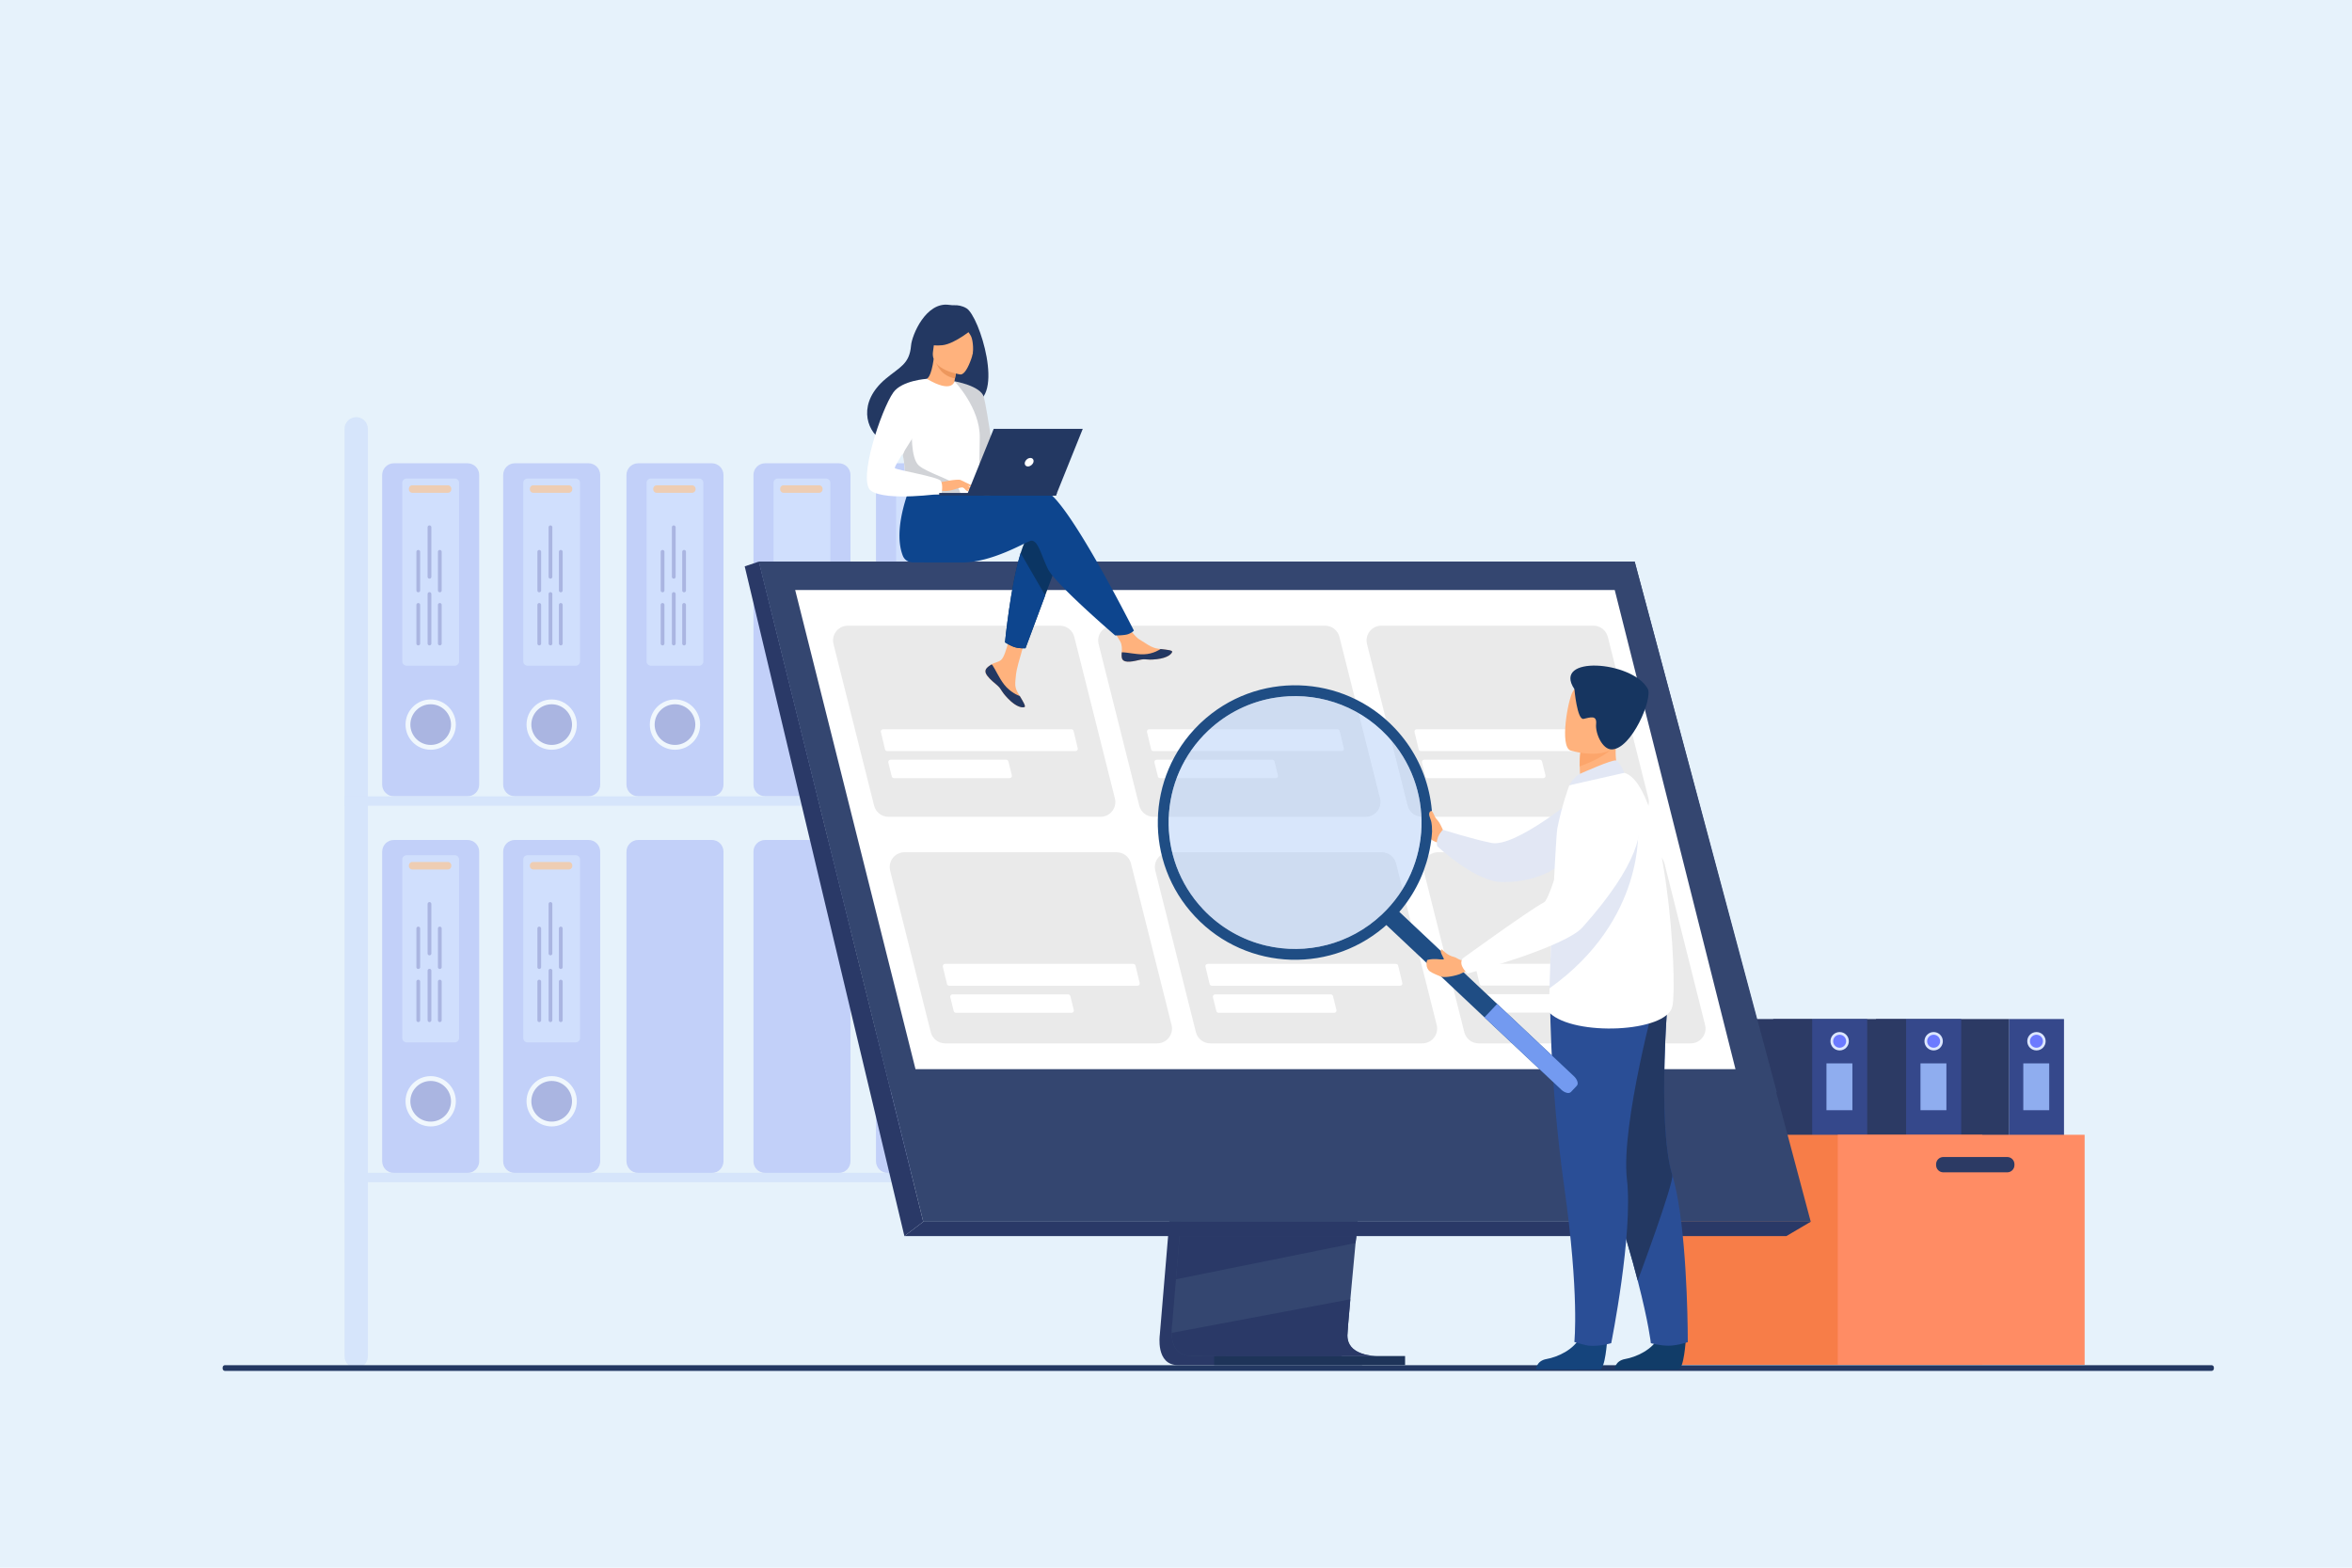 <svg version="1.1" id="_x3C_Layer_x3E_" xmlns="http://www.w3.org/2000/svg" x="0" y="0" viewBox="0 0 2760 1840" xml:space="preserve"><style>.st2{fill:#8c9df4}.st3{fill:#505aba}.st4{fill:#fff}.st5{fill:#aec3ff}.st6{fill:#f99746}.st7{fill:#bdd1f9}.st8{fill:#35488b}.st9{fill:#2c3a64}.st10{fill:#dde7fe}.st11{fill:#6c7aff}.st12{fill:#8fadef}.st15{fill:#2a3967}.st16{fill:#344670}.st18{fill:#eaeaea}.st19{fill:#233862}.st20{fill:#ffb27d}.st22{fill:#0d458e}.st24{fill:#d1d3d7}.st25{fill:#e2e7f4}.st27{fill:#2a4e96}.st31{fill:#1f4d84}</style><path fill="#e6f2fb" d="M0 0h2760v1840H0z"/><g opacity=".4"><path class="st2" d="M462.23 934.62h86.33c7.6 0 13.76-6.16 13.76-13.76V557.5c0-7.6-6.16-13.76-13.76-13.76h-86.33c-7.6 0-13.76 6.16-13.76 13.76v363.36c0 7.6 6.16 13.76 13.76 13.76z"/><path class="st3" d="M532.08 850.32c0-14.74-11.95-26.68-26.68-26.68-14.74 0-26.68 11.95-26.68 26.68 0 14.74 11.95 26.68 26.68 26.68s26.68-11.95 26.68-26.68z"/><path class="st4" d="M505.39 879.98c-16.27 0-29.51-13.24-29.51-29.51 0-16.27 13.24-29.51 29.51-29.51 16.27 0 29.51 13.24 29.51 29.51 0 16.27-13.24 29.51-29.51 29.51zm0-53.37c-13.16 0-23.86 10.7-23.86 23.86s10.7 23.86 23.86 23.86 23.86-10.7 23.86-23.86-10.7-23.86-23.86-23.86z"/><path class="st5" d="M477.12 781.34h56.51a5.08 5.08 0 005.08-5.08V566.72a5.08 5.08 0 00-5.08-5.08h-56.51a5.08 5.08 0 00-5.08 5.08v209.54a5.08 5.08 0 005.08 5.08z"/><path class="st6" d="M483.9 578.4h41.6c2.23 0 4.05-1.81 4.05-4.05v-.72c0-2.24-1.81-4.05-4.05-4.05h-41.6c-2.23 0-4.05 1.81-4.05 4.05v.72a4.059 4.059 0 004.05 4.05z"/><path class="st3" d="M513.9 710v45.29a2.2 2.2 0 004.4 0V710a2.2 2.2 0 00-2.2-2.2c-1.22-.01-2.2.98-2.2 2.2zM513.9 647.69v45.29a2.2 2.2 0 004.4 0v-45.29a2.2 2.2 0 00-4.4 0zM488.63 710v45.29a2.2 2.2 0 004.4 0V710a2.2 2.2 0 00-2.2-2.2c-1.21-.01-2.2.98-2.2 2.2zM488.63 647.69v45.29a2.2 2.2 0 004.4 0v-45.29a2.2 2.2 0 00-2.2-2.2c-1.21 0-2.2.99-2.2 2.2zM501.78 697.22v58.07a2.2 2.2 0 004.4 0v-58.07a2.2 2.2 0 00-2.2-2.2c-1.22-.01-2.2.98-2.2 2.2zM501.78 618.89v58.07a2.2 2.2 0 004.4 0v-58.07a2.2 2.2 0 00-2.2-2.2c-1.22 0-2.2.98-2.2 2.2z"/><path class="st2" d="M604.21 934.62h86.34c7.6 0 13.76-6.16 13.76-13.76V557.5c0-7.6-6.16-13.76-13.76-13.76h-86.34c-7.6 0-13.76 6.16-13.76 13.76v363.36c0 7.6 6.16 13.76 13.76 13.76z"/><path class="st3" d="M674.06 850.32c0-14.74-11.95-26.68-26.68-26.68-14.74 0-26.68 11.95-26.68 26.68 0 14.74 11.95 26.68 26.68 26.68s26.68-11.95 26.68-26.68z"/><path class="st4" d="M647.38 879.98c-16.27 0-29.51-13.24-29.51-29.51 0-16.27 13.24-29.51 29.51-29.51 16.27 0 29.51 13.24 29.51 29.51-.01 16.27-13.24 29.51-29.51 29.51zm0-53.37c-13.16 0-23.86 10.7-23.86 23.86s10.7 23.86 23.86 23.86c13.15 0 23.86-10.7 23.86-23.86-.01-13.16-10.71-23.86-23.86-23.86z"/><path class="st5" d="M619.1 781.34h56.51a5.08 5.08 0 005.08-5.08V566.72a5.08 5.08 0 00-5.08-5.08H619.1a5.08 5.08 0 00-5.08 5.08v209.54a5.08 5.08 0 005.08 5.08z"/><path class="st6" d="M625.88 578.4h41.6c2.24 0 4.05-1.81 4.05-4.05v-.72c0-2.24-1.81-4.05-4.05-4.05h-41.6c-2.24 0-4.05 1.81-4.05 4.05v.72a4.059 4.059 0 004.05 4.05z"/><path class="st3" d="M655.88 710v45.29a2.2 2.2 0 004.4 0V710a2.2 2.2 0 00-2.2-2.2c-1.22-.01-2.2.98-2.2 2.2zM655.88 647.69v45.29a2.2 2.2 0 004.4 0v-45.29a2.2 2.2 0 00-4.4 0zM630.61 710v45.29a2.2 2.2 0 004.4 0V710a2.2 2.2 0 00-2.2-2.2c-1.21-.01-2.2.98-2.2 2.2zM630.61 647.69v45.29a2.2 2.2 0 004.4 0v-45.29a2.2 2.2 0 00-2.2-2.2c-1.21 0-2.2.99-2.2 2.2zM643.76 697.22v58.07a2.2 2.2 0 004.4 0v-58.07a2.2 2.2 0 00-2.2-2.2c-1.21-.01-2.2.98-2.2 2.2zM643.76 618.89v58.07a2.2 2.2 0 004.4 0v-58.07a2.2 2.2 0 00-4.4 0z"/><g><path class="st2" d="M748.9 934.62h86.34c7.6 0 13.76-6.16 13.76-13.76V557.5c0-7.6-6.16-13.76-13.76-13.76H748.9c-7.6 0-13.76 6.16-13.76 13.76v363.36c0 7.6 6.16 13.76 13.76 13.76z"/><path class="st3" d="M818.75 850.32c0-14.74-11.95-26.68-26.68-26.68-14.74 0-26.68 11.95-26.68 26.68 0 14.74 11.95 26.68 26.68 26.68s26.68-11.95 26.68-26.68z"/><path class="st4" d="M792.07 879.98c-16.27 0-29.51-13.24-29.51-29.51 0-16.27 13.24-29.51 29.51-29.51 16.27 0 29.51 13.24 29.51 29.51 0 16.27-13.24 29.51-29.51 29.51zm0-53.37c-13.16 0-23.86 10.7-23.86 23.86s10.7 23.86 23.86 23.86 23.86-10.7 23.86-23.86c-.01-13.16-10.71-23.86-23.86-23.86z"/><path class="st5" d="M763.8 781.34h56.51a5.08 5.08 0 005.08-5.08V566.72a5.08 5.08 0 00-5.08-5.08H763.8a5.08 5.08 0 00-5.08 5.08v209.54c0 2.81 2.27 5.08 5.08 5.08z"/><path class="st6" d="M770.58 578.4h41.6c2.23 0 4.05-1.81 4.05-4.05v-.72c0-2.24-1.81-4.05-4.05-4.05h-41.6c-2.24 0-4.05 1.81-4.05 4.05v.72c0 2.24 1.81 4.05 4.05 4.05z"/><path class="st3" d="M800.57 710v45.29a2.2 2.2 0 004.4 0V710a2.2 2.2 0 00-2.2-2.2c-1.21-.01-2.2.98-2.2 2.2zM800.57 647.69v45.29a2.2 2.2 0 004.4 0v-45.29a2.2 2.2 0 00-2.2-2.2c-1.21 0-2.2.99-2.2 2.2zM775.3 710v45.29a2.2 2.2 0 004.4 0V710a2.2 2.2 0 00-2.2-2.2c-1.21-.01-2.2.98-2.2 2.2zM775.3 647.69v45.29a2.2 2.2 0 004.4 0v-45.29a2.2 2.2 0 00-2.2-2.2c-1.21 0-2.2.99-2.2 2.2zM788.45 697.22v58.07a2.2 2.2 0 004.4 0v-58.07a2.2 2.2 0 00-2.2-2.2c-1.21-.01-2.2.98-2.2 2.2zM788.45 618.89v58.07a2.2 2.2 0 004.4 0v-58.07a2.2 2.2 0 00-4.4 0z"/></g><g><path class="st2" d="M897.91 934.62h86.34c7.6 0 13.75-6.16 13.75-13.76V557.5c0-7.6-6.16-13.76-13.75-13.76h-86.34c-7.6 0-13.76 6.16-13.76 13.76v363.36c0 7.6 6.16 13.76 13.76 13.76z"/><path class="st5" d="M912.8 781.34h56.51a5.08 5.08 0 005.08-5.08V566.72a5.08 5.08 0 00-5.08-5.08H912.8a5.08 5.08 0 00-5.08 5.08v209.54a5.08 5.08 0 005.08 5.08z"/><path class="st6" d="M919.58 578.4h41.6c2.24 0 4.05-1.81 4.05-4.05v-.72c0-2.24-1.81-4.05-4.05-4.05h-41.6c-2.24 0-4.05 1.81-4.05 4.05v.72a4.059 4.059 0 004.05 4.05z"/></g><g><path class="st2" d="M1041.71 934.62h86.33c7.6 0 13.76-6.16 13.76-13.76V557.5c0-7.6-6.16-13.76-13.76-13.76h-86.33c-7.6 0-13.76 6.16-13.76 13.76v363.36c0 7.6 6.16 13.76 13.76 13.76z"/><path class="st5" d="M1056.61 781.34h56.51a5.08 5.08 0 005.08-5.08V566.72c0-2.81-2.27-5.08-5.08-5.08h-56.51a5.08 5.08 0 00-5.08 5.08v209.54c-.01 2.81 2.27 5.08 5.08 5.08z"/><path class="st6" d="M1063.38 578.4h41.6c2.23 0 4.05-1.81 4.05-4.05v-.72c0-2.24-1.81-4.05-4.05-4.05h-41.6c-2.24 0-4.05 1.81-4.05 4.05v.72a4.059 4.059 0 004.05 4.05z"/></g><g><path class="st2" d="M462.23 1376.72h86.33c7.6 0 13.76-6.16 13.76-13.76V999.61c0-7.6-6.16-13.75-13.76-13.75h-86.33c-7.6 0-13.76 6.16-13.76 13.75v363.36c0 7.6 6.16 13.75 13.76 13.75z"/><circle class="st3" cx="505.39" cy="1292.42" r="26.68"/><path class="st4" d="M505.39 1322.08c-16.27 0-29.51-13.24-29.51-29.51 0-16.27 13.24-29.51 29.51-29.51 16.27 0 29.51 13.24 29.51 29.51 0 16.28-13.24 29.51-29.51 29.51zm0-53.36c-13.16 0-23.86 10.7-23.86 23.86s10.7 23.86 23.86 23.86 23.86-10.7 23.86-23.86-10.7-23.86-23.86-23.86z"/><path class="st5" d="M477.12 1223.45h56.51a5.08 5.08 0 005.08-5.08v-209.54a5.08 5.08 0 00-5.08-5.08h-56.51a5.08 5.08 0 00-5.08 5.08v209.54c0 2.8 2.28 5.08 5.08 5.08z"/><path class="st6" d="M483.9 1020.5h41.6c2.23 0 4.05-1.81 4.05-4.05v-.72c0-2.24-1.81-4.05-4.05-4.05h-41.6c-2.23 0-4.05 1.81-4.05 4.05v.72a4.059 4.059 0 004.05 4.05z"/><path class="st3" d="M513.9 1152.11v45.29a2.2 2.2 0 004.4 0v-45.29a2.2 2.2 0 00-2.2-2.2c-1.22-.01-2.2.98-2.2 2.2zM513.9 1089.8v45.29a2.2 2.2 0 004.4 0v-45.29a2.2 2.2 0 00-2.2-2.2c-1.22 0-2.2.98-2.2 2.2zM488.63 1152.11v45.29a2.2 2.2 0 004.4 0v-45.29a2.2 2.2 0 00-2.2-2.2c-1.21-.01-2.2.98-2.2 2.2zM488.63 1089.8v45.29a2.2 2.2 0 004.4 0v-45.29a2.2 2.2 0 00-4.4 0zM501.78 1139.33v58.07a2.2 2.2 0 004.4 0v-58.07a2.2 2.2 0 00-2.2-2.2c-1.22-.01-2.2.98-2.2 2.2zM501.78 1061v58.07a2.2 2.2 0 004.4 0V1061a2.2 2.2 0 00-2.2-2.2c-1.22-.01-2.2.98-2.2 2.2z"/></g><g><path class="st2" d="M604.21 1376.72h86.34c7.6 0 13.76-6.16 13.76-13.76V999.61c0-7.6-6.16-13.75-13.76-13.75h-86.34c-7.6 0-13.76 6.16-13.76 13.75v363.36c0 7.6 6.16 13.75 13.76 13.75z"/><path class="st3" d="M674.06 1292.42c0-14.74-11.95-26.68-26.68-26.68-14.74 0-26.68 11.95-26.68 26.68 0 14.74 11.95 26.68 26.68 26.68 14.73.01 26.68-11.94 26.68-26.68z"/><path class="st4" d="M647.38 1322.08c-16.27 0-29.51-13.24-29.51-29.51 0-16.27 13.24-29.51 29.51-29.51 16.27 0 29.51 13.24 29.51 29.51-.01 16.28-13.24 29.51-29.51 29.51zm0-53.36c-13.16 0-23.86 10.7-23.86 23.86s10.7 23.86 23.86 23.86c13.15 0 23.86-10.7 23.86-23.86-.01-13.16-10.71-23.86-23.86-23.86z"/><path class="st5" d="M619.1 1223.45h56.51a5.08 5.08 0 005.08-5.08v-209.54a5.08 5.08 0 00-5.08-5.08H619.1a5.08 5.08 0 00-5.08 5.08v209.54c0 2.8 2.28 5.08 5.08 5.08z"/><path class="st6" d="M625.88 1020.5h41.6c2.24 0 4.05-1.81 4.05-4.05v-.72c0-2.24-1.81-4.05-4.05-4.05h-41.6c-2.24 0-4.05 1.81-4.05 4.05v.72a4.059 4.059 0 004.05 4.05z"/><path class="st3" d="M655.88 1152.11v45.29a2.2 2.2 0 004.4 0v-45.29a2.2 2.2 0 00-2.2-2.2c-1.22-.01-2.2.98-2.2 2.2zM655.88 1089.8v45.29a2.2 2.2 0 004.4 0v-45.29a2.2 2.2 0 00-2.2-2.2c-1.22 0-2.2.98-2.2 2.2zM630.61 1152.11v45.29a2.2 2.2 0 004.4 0v-45.29a2.2 2.2 0 00-2.2-2.2c-1.21-.01-2.2.98-2.2 2.2zM630.61 1089.8v45.29a2.2 2.2 0 004.4 0v-45.29a2.2 2.2 0 00-4.4 0zM643.76 1139.33v58.07a2.2 2.2 0 004.4 0v-58.07a2.2 2.2 0 00-2.2-2.2c-1.21-.01-2.2.98-2.2 2.2zM643.76 1061v58.07a2.2 2.2 0 004.4 0V1061a2.2 2.2 0 00-2.2-2.2c-1.21-.01-2.2.98-2.2 2.2z"/></g><g><path class="st2" d="M748.9 1376.72h86.34c7.6 0 13.76-6.16 13.76-13.76V999.61c0-7.6-6.16-13.75-13.76-13.75H748.9c-7.6 0-13.76 6.16-13.76 13.75v363.36c0 7.6 6.16 13.75 13.76 13.75z"/></g><g><path class="st2" d="M897.91 1376.72h86.34c7.6 0 13.75-6.16 13.75-13.76V999.61c0-7.6-6.16-13.75-13.75-13.75h-86.34c-7.6 0-13.76 6.16-13.76 13.75v363.36c0 7.6 6.16 13.75 13.76 13.75z"/></g><g><path class="st2" d="M1041.71 1376.72h86.33c7.6 0 13.76-6.16 13.76-13.76V999.61c0-7.6-6.16-13.75-13.76-13.75h-86.33c-7.6 0-13.76 6.16-13.76 13.75v363.36c0 7.6 6.16 13.75 13.76 13.75z"/></g><g><path class="st7" d="M418.01 1605.7c-7.56 0-13.69-6.13-13.69-13.69V503.3c0-7.56 6.13-13.69 13.69-13.69s13.69 6.13 13.69 13.69v1088.71c0 7.56-6.13 13.69-13.69 13.69z"/></g><g><path transform="rotate(-180 799.747 940.164)" class="st7" d="M404.33 934.67h790.84v10.99H404.33z"/></g><g><path transform="rotate(-180 824.3 1382.046)" class="st7" d="M404.33 1376.55h839.94v10.99H404.33z"/></g></g><path transform="rotate(-180 2389.71 1300.353)" class="st8" d="M2357.38 1196.04h64.67v208.62h-64.67z"/><path transform="rotate(-180 2279.4 1300.353)" class="st9" d="M2201.43 1196.04h155.95v208.62h-155.95z"/><path class="st10" d="M2400.5 1222.1c0-5.96-4.83-10.79-10.79-10.79-5.96 0-10.79 4.83-10.79 10.79 0 5.96 4.83 10.79 10.79 10.79 5.96 0 10.79-4.83 10.79-10.79z"/><path class="st11" d="M2397.34 1222.1c0-4.22-3.42-7.63-7.63-7.63s-7.63 3.42-7.63 7.63 3.42 7.63 7.63 7.63 7.63-3.42 7.63-7.63z"/><path transform="rotate(-180 2389.472 1275.575)" class="st12" d="M2374.26 1248.1h30.42v54.95h-30.42z"/><path transform="rotate(-180 2269.07 1300.353)" class="st8" d="M2236.74 1196.04h64.67v208.62h-64.67z"/><path transform="rotate(-180 2158.762 1300.353)" class="st9" d="M2080.79 1196.04h155.95v208.62h-155.95z"/><path class="st10" d="M2279.86 1222.1c0-5.96-4.83-10.79-10.79-10.79-5.96 0-10.79 4.83-10.79 10.79 0 5.96 4.83 10.79 10.79 10.79 5.96 0 10.79-4.83 10.79-10.79z"/><path class="st11" d="M2276.7 1222.1c0-4.22-3.42-7.63-7.63-7.63s-7.63 3.42-7.63 7.63 3.42 7.63 7.63 7.63c4.22 0 7.63-3.42 7.63-7.63z"/><path transform="rotate(-180 2268.834 1275.575)" class="st12" d="M2253.62 1248.1h30.42v54.95h-30.42z"/><path transform="rotate(-180 2158.763 1300.353)" class="st8" d="M2126.43 1196.04h64.67v208.62h-64.67z"/><path transform="rotate(-180 2048.455 1300.353)" class="st9" d="M1970.48 1196.04h155.95v208.62h-155.95z"/><path class="st10" d="M2169.56 1222.1c0-5.96-4.83-10.79-10.79-10.79-5.96 0-10.79 4.83-10.79 10.79 0 5.96 4.83 10.79 10.79 10.79 5.95 0 10.79-4.83 10.79-10.79z"/><path class="st11" d="M2166.4 1222.1c0-4.22-3.42-7.63-7.63-7.63s-7.63 3.42-7.63 7.63 3.42 7.63 7.63 7.63 7.63-3.42 7.63-7.63z"/><path transform="rotate(-180 2158.525 1275.575)" class="st12" d="M2143.32 1248.1h30.42v54.95h-30.42z"/><path transform="rotate(-180 2143.448 1466.873)" fill="#f77d48" d="M1960.76 1331.9h365.37v269.95h-365.37z"/><path transform="rotate(-180 2301.404 1466.873)" fill="#ff8c64" d="M2156.56 1331.9h289.69v269.95h-289.69z"/><path class="st9" d="M2280.4 1375.97h75.04c4.65 0 8.45-3.8 8.45-8.45v-1.09c0-4.65-3.8-8.45-8.45-8.45h-75.04c-4.65 0-8.45 3.8-8.45 8.45v1.09c0 4.65 3.8 8.45 8.45 8.45z"/><path class="st15" d="M1410.41 979.09l-49.41 587.5s-5.18 35.61 21.31 35.68c43.55.1 216.79 0 216.79 0s-32.78-7.41-32.38-24.09c.47-19.66 57.75-604.64 57.75-604.64l-214.06 5.55z"/><path class="st16" d="M1615.4 1591.58c-8.57.03-176.28.31-218.69-.24-18.48-.23-21.73-16.44-21.88-26.92-.08-5.03.56-8.75.56-8.75l1.29-15.27 3.28-38.92 2.89-34.38 3.72-44.18 3.13-37.29 35.11-417.46 214.06-5.55s-24.12 244.81-41.19 423.01c-1.91 19.85-3.72 38.89-5.39 56.66-.54 5.67-1.06 11.22-1.57 16.62-1.58 16.86-3.03 32.34-4.29 46.01-.66 7.21-1.28 13.9-1.83 20.03-2.18 24.03-3.45 39.38-3.47 42.3-.01 1.7.14 3.28.42 4.76 3.49 18.73 30.64 19.57 33.85 19.57z"/><path class="st16" d="M890.56 659.14l120.35 483.44 16.48 66.21 56.05 225.17h1041.42l-206.61-774.82z"/><path class="st15" d="M890.56 659.14l-16.68 5.56 187.39 786.08 22.18-16.82z"/><path class="st15" d="M1061.27 1450.78h1035l28.58-16.82h-1041.4z"/><path transform="rotate(-180 1536.778 1596.908)" fill="#1e3459" d="M1424.73 1591.58h224.09v10.65h-224.09z"/><path class="st15" d="M1591.86 1450.77l-1.16 8.14-210.75 42.58 2.9-34.38 1.37-16.34zM1615.4 1591.58c-8.57.03-176.28.31-218.69-.24-18.48-.23-21.73-16.44-21.88-26.92l209.75-39.46c-2.18 24.03-3.45 39.38-3.47 42.3-.01 1.7.14 3.28.42 4.76 3.51 18.72 30.66 19.56 33.87 19.56z"/><path class="st16" d="M890.56 659.14h1027.69l166.74 622.71H1045.58z"/><path class="st4" d="M1881.49 692.5H933.12l10.9 43.41 5.82 23.16 7.13 28.4 8.36 33.29 18.69 74.41 1.83 7.33 35.34 140.77 5.42 21.61 13.3 53 34.39 136.98h962.23l-141.7-562.36h-13.34z"/><path class="st18" d="M1357.93 1224.6h-248.85c-7.97 0-14.92-5.42-16.86-13.15l-47.65-189.55c-2.76-10.98 5.54-21.62 16.86-21.62h248.85c7.97 0 14.92 5.42 16.86 13.15l47.65 189.55c2.76 10.98-5.54 21.62-16.86 21.62zM1669.06 1224.6h-248.85c-7.97 0-14.92-5.42-16.86-13.15l-47.65-189.55c-2.76-10.98 5.54-21.62 16.86-21.62h248.85c7.97 0 14.92 5.42 16.86 13.15l47.65 189.55c2.76 10.98-5.54 21.62-16.86 21.62zM1291.44 958.68h-248.85c-7.97 0-14.92-5.42-16.86-13.15l-47.65-189.55c-2.76-10.98 5.54-21.62 16.86-21.62h248.85c7.97 0 14.92 5.42 16.86 13.15l47.65 189.55c2.76 10.97-5.54 21.62-16.86 21.62zM1602.57 958.68h-248.85c-7.97 0-14.92-5.42-16.86-13.15l-47.65-189.55c-2.76-10.98 5.54-21.62 16.86-21.62h248.85c7.97 0 14.92 5.42 16.86 13.15l47.65 189.55c2.76 10.97-5.54 21.62-16.86 21.62zM1984.01 1224.6h-248.85c-7.97 0-14.92-5.42-16.86-13.15l-47.65-189.55c-2.76-10.98 5.54-21.62 16.86-21.62h248.85c7.97 0 14.92 5.42 16.86 13.15l47.65 189.55c2.76 10.98-5.54 21.62-16.86 21.62zM1917.52 958.68h-248.85c-7.97 0-14.92-5.42-16.86-13.15l-47.65-189.55c-2.76-10.98 5.54-21.62 16.86-21.62h248.85c7.97 0 14.92 5.42 16.86 13.15l47.65 189.55c2.76 10.97-5.54 21.62-16.86 21.62z"/><g><path class="st19" d="M2595.16 1609.04H264.01c-1.52 0-2.76-1.24-2.76-2.76v-1.21c0-1.52 1.24-2.76 2.76-2.76h2331.15c1.52 0 2.76 1.24 2.76 2.76v1.21c0 1.52-1.24 2.76-2.76 2.76z"/></g><g><path class="st20" d="M1157.79 784.32c-1.53 1.75-1.73 3.71-.97 5.81 0 .01.01.02.01.03 1.4 3.87 6.03 8.2 11.4 12.52.69.56 1.3 1.06 1.83 1.53.14.12.28.24.41.37l.32.29c5.01 4.62 3.12 5.68 12.13 15.06 10.27 10.69 17.34 10.88 19.35 9.91 1.7-.83-1.75-6.5-5.58-12.87-.19-.31-.37-.62-.56-.93-.51-.85-1.02-1.71-1.52-2.56-4.49-7.67-3.33-11.26-2.26-22.67.87-9.27 14.44-51.79 14.44-51.79l-19.68-3.4s-5.94 33.86-12.47 39.07c-3.49 2.78-7.4 2.81-10.76 4.87-.24.14-.47.29-.7.44-1.91 1.26-3.85 2.57-5.39 4.32z"/><path class="st19" d="M1157.79 784.32c-1.53 1.75-1.73 3.71-.97 5.81 0 .01.01.02.01.03 1.71 3.87 6.22 8.17 11.42 12.48.68.56 1.28 1.08 1.81 1.57.14.12.28.24.41.37l.32.29c5.01 4.62 3.12 5.68 12.13 15.06 10.27 10.69 17.34 10.88 19.35 9.91 1.7-.83-1.75-6.5-5.58-12.87-2-.73-11.28-4.51-18.3-13.5-5.96-7.61-10-17.3-14.05-23.25-.45-.08-.71-.13-1.16-.22-1.91 1.26-3.85 2.57-5.39 4.32z"/><path class="st20" d="M1316.48 772.09c1.21 6.08 9.87 5.07 19.55 2.7 9.67-2.36 7.38.45 21.14-1.07 13.77-1.52 17.94-6.65 18.36-8.7.38-1.82-6.43-2.46-13.72-3.3-.92-.1-1.84-.22-2.76-.33-8.24-1.04-14.27-6.36-21.75-10.72-7.09-4.14-17.66-20.99-17.66-20.99l-18.88 1.49s9.9 15.05 13.73 21.6c2.25 3.85 2.13 8.94 1.85 12.87-.15 2.12-.29 4.31.14 6.45z"/><path class="st19" d="M1336.03 774.79c9.67-2.36 7.38.45 21.14-1.07 13.77-1.52 17.94-6.65 18.36-8.7.38-1.82-6.43-2.46-13.72-3.3l-.07.14s-8.26 5.85-19.72 6.12c-9.34.22-19.24-2.45-25.69-2.35-.15 2.14-.29 4.32.14 6.46 1.23 6.07 9.88 5.06 19.56 2.7z"/><path d="M1244.16 651.32l-17.67 47.49-23.07 62.01s-6.25.6-12.24-1.12c-5.51-1.6-11.84-5.77-11.84-5.77s6.42-66.59 18.37-104.81c3.06-9.81 6.49-17.75 10.28-22.21 18.52-21.86 36.17 24.41 36.17 24.41z" fill="#0b3563"/><path class="st22" d="M1226.24 575.88c-10.05-3.24-36.26-.06-64.7 5.07a19.274 19.274 0 01-19.91-9l-71.56-5.61s-23.63 52.36-10.72 85.73c1.9 4.9 6.07 7.97 12.5 8.07 0 0 43.24.07 57.07.08 35.59.01 75.33-24.44 80.47-25.47 8.41-1.68 11.77 15.15 20.18 32.82s79.05 78.26 79.05 78.26 10.86.11 15.35-1.57c4.82-1.81 6.59-4.16 6.59-4.16s-78.24-155.79-104.32-164.22z"/><path class="st19" d="M1134.1 361.81c-5.31-3.17-10.49-3.65-13.67-3.56-2.21.06-4.42-.08-6.6-.4-27.31-4.01-43.77 35.65-44.74 47.64-1.78 22.01-13.42 25.36-29.81 39.14-32.87 27.62-23.25 59.74-5.28 71.68 10.78 7.16 29.78.01 29.78.01.27.19 51.98-28.88 77.47-42.9 38.2-5.43 8.19-102.47-7.15-111.61z"/><path class="st20" d="M1119.88 461.45c.11.07-12.54 4.39-21 .64-7.96-3.52-13.98-16.61-13.86-16.62 3.62-.17 7.6-3.33 10.66-24.1l1.54.55 25.92 9.33s-1.88 8.32-3.1 16.23c-1.02 6.66-1.57 13.03-.16 13.97z"/><path d="M1123.14 431.26s-1.04 4.49-2.55 12.87c-14.89-2.68-21.27-14.15-23.37-22.2l25.92 9.33z" fill="#ed975d"/><path class="st20" d="M1127 439.52s-35.46-4.77-32.15-26.81c3.31-22.04.97-37.49 23.75-35.38 22.78 2.12 25.9 11.18 26.59 18.81.68 7.62-8.88 44.05-18.19 43.38z"/><path class="st19" d="M1143.9 384.06s-22.71 19.56-38.15 21.13c-15.44 1.57-21.29-3.39-21.29-3.39s9.1-7.55 14.58-19.75c1.62-3.59 5.03-6.06 8.95-6.4 11.04-.94 31.94-1.37 35.91 8.41z"/><path class="st19" d="M1129.71 382.3s7.59 7.35 9.98 12.79c2.31 5.26 2.99 17.83 1.15 22.82 0 0 11.84-23 5.15-34.18-7.1-11.86-16.28-1.43-16.28-1.43z"/><path class="st22" d="M1226.49 698.82l-23.07 62.01s-6.25.6-12.24-1.12c-5.51-1.6-11.84-5.77-11.84-5.77s6.42-66.59 18.37-104.81l28.78 49.69z"/><path class="st24" d="M1120.05 447.5s30.84 5.24 34.46 18.52c3.62 13.28 15.51 93.9 15.51 93.9s-8.7 8.49-15.94 1.24-22.77-75.43-22.77-75.43l-11.26-38.23z"/><path class="st4" d="M1149.73 513.7c-1.1 71.78-.31 56.78-8.17 63.59-1.89 1.64-7.21 2.61-14.21 3.07-22.01 1.45-60.7-2.19-62.17-6.25-5.07-14.08-1.49-18.45-5.71-40-.44-2.29-.99-4.77-1.63-7.47-3.53-14.8-6.96-19.84 5.58-43.61 11.37-21.53 23.18-39.01 24.24-38.38 29.97 17.81 32.39 2.85 32.39 2.85s30.21 31.19 29.68 66.2z"/><path class="st24" d="M1127.34 580.37c-22.01 1.45-60.7-2.19-62.17-6.25-5.07-14.08-1.49-18.45-5.71-40l10.63-29.89s-1.77 33.29 8.05 42.05c9.8 8.76 40.19 16.92 44.96 24.23 2.29 3.51 3.8 7.03 4.24 9.86z"/><path class="st20" d="M1102.13 566.36s21.72-4.83 25.22-2.9c3.5 1.93 12.06 8.95 13.13 11.39 1.07 2.44-7.8-1.86-10.68-2.63-1.87-.5-6.79 1.21-9.23 2.02-10.25 3.41-16.53 1.65-16.53 1.65l-1.91-9.53z"/><path class="st4" d="M1087.63 444.64s-29.16 1.79-39.26 15.86c-14.21 19.81-42.43 104.26-26.28 115.53 18.19 12.69 82.79 3.35 82.79 3.35s2.15-10.05-.84-14.91c-2.99-4.86-51.59-12.73-53.84-14.97-2.24-2.24 28.06-43.74 28.06-50.47.02-6.74 9.37-54.39 9.37-54.39z"/><path class="st20" d="M1128.4 569.5s4.55 5.87 6.04 6.57c1.49.7 2.46.53 2.46.53l-3.06-5.52-5.44-1.58zM1127.35 563.46l13.23 6.43s-.56.92-2.19.85c-1.63-.07-5.74-1.58-5.74-1.58l-5.3-5.7z"/><g><path class="st19" d="M1240.31 578.6l-138.18-.05v3.05l136.95.05z"/></g><g><path class="st19" d="M1134.44 581.61l104.64.04 31.5-78.27-104.48-.04z"/></g><g><path class="st4" d="M1212.68 542.5c.79-2.75-.8-4.98-3.55-4.98s-5.62 2.23-6.41 4.98c-.79 2.75.8 4.98 3.55 4.98s5.62-2.23 6.41-4.98z"/></g></g><path class="st4" d="M1574.39 881.56h-220.98c-1.22 0-2.29-.84-2.57-2.03l-4.89-20.35c-.4-1.66.86-3.26 2.57-3.26h220.98c1.22 0 2.29.84 2.57 2.03l4.89 20.35c.4 1.66-.86 3.26-2.57 3.26zM1497.06 913.3H1361.3c-1.22 0-2.28-.83-2.57-2.01l-4.04-16.32c-.41-1.67.85-3.28 2.57-3.28h135.76c1.22 0 2.28.83 2.57 2.01l4.04 16.32c.41 1.67-.85 3.28-2.57 3.28zM1888.34 881.56h-220.98c-1.22 0-2.29-.84-2.57-2.03l-4.89-20.35c-.4-1.66.86-3.26 2.57-3.26h220.98c1.22 0 2.29.84 2.57 2.03l4.89 20.35c.4 1.66-.86 3.26-2.57 3.26zM1811.01 913.3h-135.76c-1.22 0-2.28-.83-2.57-2.01l-4.04-16.32c-.41-1.67.85-3.28 2.57-3.28h135.76c1.22 0 2.28.83 2.57 2.01l4.04 16.32c.41 1.67-.85 3.28-2.57 3.28zM1959.8 1156.77h-220.98c-1.22 0-2.29-.84-2.57-2.03l-4.89-20.35c-.4-1.66.86-3.26 2.57-3.26h220.98c1.22 0 2.29.84 2.57 2.03l4.89 20.35c.4 1.66-.86 3.26-2.57 3.26zM1882.47 1188.5h-135.76c-1.22 0-2.28-.83-2.57-2.01l-4.04-16.32c-.41-1.67.85-3.28 2.57-3.28h135.76c1.22 0 2.28.83 2.57 2.01l4.04 16.32c.41 1.67-.85 3.28-2.57 3.28zM1643.02 1156.98h-220.98c-1.22 0-2.29-.84-2.57-2.03l-4.89-20.35c-.4-1.66.86-3.26 2.57-3.26h220.98c1.22 0 2.29.84 2.57 2.03l4.89 20.35c.4 1.66-.86 3.26-2.57 3.26zM1565.69 1188.71h-135.76c-1.22 0-2.28-.83-2.57-2.01l-4.04-16.32c-.41-1.67.85-3.28 2.57-3.28h135.76c1.22 0 2.28.83 2.57 2.01l4.04 16.32c.41 1.67-.85 3.28-2.57 3.28zM1334.81 1156.98h-220.98c-1.22 0-2.29-.84-2.57-2.03l-4.89-20.35c-.4-1.66.86-3.26 2.57-3.26h220.98c1.22 0 2.29.84 2.57 2.03l4.89 20.35c.41 1.66-.85 3.26-2.57 3.26zM1257.49 1188.71h-135.76c-1.22 0-2.28-.83-2.57-2.01l-4.04-16.32c-.41-1.67.85-3.28 2.57-3.28h135.76c1.22 0 2.28.83 2.57 2.01l4.04 16.32c.41 1.67-.85 3.28-2.57 3.28z"/><g><path class="st20" d="M1693.6 974.84s-2.85-6.4-4.69-9.43c-1.84-3.03-9.72-11.91-11.06-9.9-1.34 2.01-6.7 15.54-3.85 19.33 2.85 3.79-.19 10.38 13.98 14.37l5.62-14.37z"/><path class="st25" d="M1851.02 934.43s-72.51 60.53-100.79 54.93c-22.11-4.38-57.06-15.47-57.06-15.47s-9.23 8.78-6.62 19.29c0 0 44.53 41.9 76.26 42.17 49.59.42 72.98-24.58 72.98-24.58l15.23-76.34z"/><path d="M1978.19 1572.89s-2.11 33.96-8.68 34.45c-.87.06-33.32.06-33.32.06l-41.42-.24s.27-9.98 12.38-12.09c12.11-2.11 32.37-10.62 39.71-26.62 7.72-16.83 31.33 4.44 31.33 4.44z" fill="#113c68"/><path class="st27" d="M1980.58 1575.25s-12.59 4.21-22.42 4.21c-10.97 0-20.93-2.99-20.93-2.99s-2.37-22.93-15.42-73.44c-6.84-26.47-16.61-60.52-30.5-102.82-38.42-116.91-50.1-185.3-51.17-191.77-.06-.34-.08-.51-.08-.51l.12-.06 118.12-51.86s-14.6 161.12 4.03 222.97c2.61 8.64 4.84 18.72 6.76 29.63 11.76 67.18 11.49 166.64 11.49 166.64z"/><path class="st19" d="M1921.81 1503.04c-6.84-26.47-16.61-60.52-30.5-102.82-38.42-116.91-50.1-185.3-51.17-191.77.01-.19.02-.38.04-.57l118.12-51.86s-14.6 161.12 4.03 222.97c2.61 8.64-40.52 124.05-40.52 124.05z"/><path d="M1885.94 1572.89s-2.11 33.96-8.68 34.45c-.87.06-33.32.06-33.32.06l-41.42-.24s.27-9.98 12.38-12.09c12.11-2.11 32.37-10.62 39.71-26.62 7.71-16.83 31.33 4.44 31.33 4.44z" fill="#15447c"/><path class="st27" d="M1818.97 1159.82s-1.54 104.41 16.53 232.61c18.06 128.2 11.94 182.61 11.94 182.61s12.41 4.02 17.42 4.43c12.76 1.04 25.85-2.99 25.85-2.99s25.86-128.24 18.44-192.41c-7.41-64.17 35.41-220.18 35.41-220.18l-125.59-4.07z"/><path class="st20" d="M1902.72 915.48l-23.06 15.12-21-5.94c-3.84-5.48-4.85-16.03-4.91-25.18-.06-9.08.82-16.77.82-16.77l31.11-13.73 11.61-5.12c-.03.18-.9 9.53-1.03 10.9-2.16 24.25 6.46 40.72 6.46 40.72z"/><path class="st4" d="M1818.44 1188.84c28.7 27.71 137.31 23.05 144.01-7.48 6.68-30.53-7.3-259.89-56.32-274.29-10.17-2.99-64.56 14.59-64.56 14.59s-8.53 22.32-14.13 50.75c-1.08 5.53-4.26 64.14-6.63 118.98-1.11 25.64-2.04 50.47-2.52 68.64-.45 17.02-.47 28.21.15 28.81z"/><path d="M1893.94 875.2c-6.31 10.67-28.45 20.01-40.19 24.29-.06-9.08.82-16.77.82-16.77l31.11-13.73c6.88-.09 11.07 1.44 8.26 6.21z" fill="#fca56b"/><path class="st20" d="M1842.84 880.82s50.12 15.63 59.38-15.73c9.26-31.36 21.96-50.47-9.65-61.78-31.61-11.31-41.39-1.18-47.02 8.53s-15.51 64.11-2.71 68.98z"/><path d="M1847.51 808.83s3.2 36.5 10.74 34.91c7.55-1.59 15.86-4.97 14.75 6.03-1.11 11 7.34 29.86 18.22 29.82 23.34-.1 48.71-59.99 42.31-71.35-18.42-32.78-112.66-39.39-86.02.59z" fill="#163560"/><path class="st25" d="M1854.89 907.86c.65-.27 37.31-16.72 41.6-15.3 4.29 1.42 9.63 14.51 9.63 14.51l-64.56 14.6c0-.01 5.08-10.34 13.33-13.81z"/><path class="st31" d="M1626.62 1085.49L1832.15 1279c4.03 3.79 9.11 5 11.29 2.69l6.94-7.37c2.18-2.32.67-7.31-3.36-11.11l-205.54-193.52c-4.03-3.79-9.11-5-11.29-2.69l-6.94 7.37c-2.18 2.32-.66 7.32 3.37 11.12z"/><path d="M1741.96 1194.08l90.19 84.92c4.03 3.79 9.11 5 11.29 2.69l6.94-7.37c2.18-2.32.67-7.31-3.36-11.11l-90.19-84.92-14.87 15.79z" fill="#739af0"/><path class="st31" d="M1637.07 855.02c-60.96-64.8-162.91-67.9-227.7-6.93-.86.8-1.7 1.61-2.53 2.44-62.35 61.21-64.59 161.32-4.43 225.27 60.96 64.79 162.92 67.91 227.73 6.95 21.22-19.96 35.83-44.32 43.72-70.32 16.25-53.43 4.22-113.83-36.79-157.41zm-15.65 218.46c-37.71 35.49-89.09 47.4-135.98 36.3-27.3-6.47-53.08-20.73-73.75-42.7-56.15-59.69-53.3-153.59 6.39-209.74 21.97-20.67 48.58-33.34 76.24-38.13 47.47-8.22 98.02 6.81 133.5 44.52 56.15 59.7 53.29 153.6-6.4 209.75z"/><path d="M1411.68 1067.08c20.67 21.97 46.46 36.24 73.76 42.71 46.89 11.09 98.27-.82 135.98-36.31 59.68-56.15 62.55-150.06 6.39-209.75-35.48-37.71-86.03-52.74-133.5-44.52-27.66 4.78-54.27 17.46-76.24 38.12-59.68 56.16-62.54 150.07-6.39 209.75z" fill="#b3cff9" opacity=".5"/><g><path class="st25" d="M1818.28 1160.03c113.25-80.7 103.84-188.39 103.84-188.39-41.39 23.35-82.47 74.97-101.31 119.75-1.12 25.64-2.05 50.46-2.53 68.64z"/></g><g><path class="st20" d="M1706.5 1123.28c-7.99-1.84-13.35-7.88-14.46-8.94 0 0-3.41.23.56 7.5.33.61 1.07 2.17 1.62 3.27.23.45-.09.98-.59 1.01-4.61.35-9.24-1.47-18.12.38-1.23.26-1.58 3.19-1.53 4.44.08 2.12-.07 4.49 2.39 7.73 1.43 1.89 5.42 3.92 14.31 7.5 3.39 1.36 13.07.33 22.14-2.78l7.25-3.36-2.25-13.48-1.82.38c-2.9.62-6.48-2.92-9.5-3.65z"/><path class="st4" d="M1886.97 921.66s101.76 19.38-29.94 166.74c-21.06 23.57-134.86 54.25-134.86 54.25s-11.54-9.82-5.72-17.77c0 0 78.35-56.9 95.59-65.94 7.76-4.07 30.1-90.81 42.74-111.7s32.19-25.58 32.19-25.58z"/></g><g><path class="st20" d="M1690.84 976.63s-3.33-6.36-3.98-9.72c-.65-3.36-4.84-13.14-6.57-14.87-.69-.69-2.97.2-3.24 3.17-.12 1.29.52 3.64 1.63 6.44 1.82 4.55 1.52 10.73 2.15 12.79 1.59 5.13 10.01 2.19 10.01 2.19z"/></g></g><path class="st4" d="M1262.12 881.56h-220.98c-1.22 0-2.29-.84-2.57-2.03l-4.89-20.35c-.4-1.66.86-3.26 2.57-3.26h220.98c1.22 0 2.29.84 2.57 2.03l4.89 20.35c.4 1.66-.86 3.26-2.57 3.26zM1184.79 913.3h-135.76c-1.22 0-2.28-.83-2.57-2.01l-4.04-16.32c-.41-1.67.85-3.28 2.57-3.28h135.76c1.22 0 2.28.83 2.57 2.01l4.04 16.32c.41 1.67-.85 3.28-2.57 3.28z"/></svg>